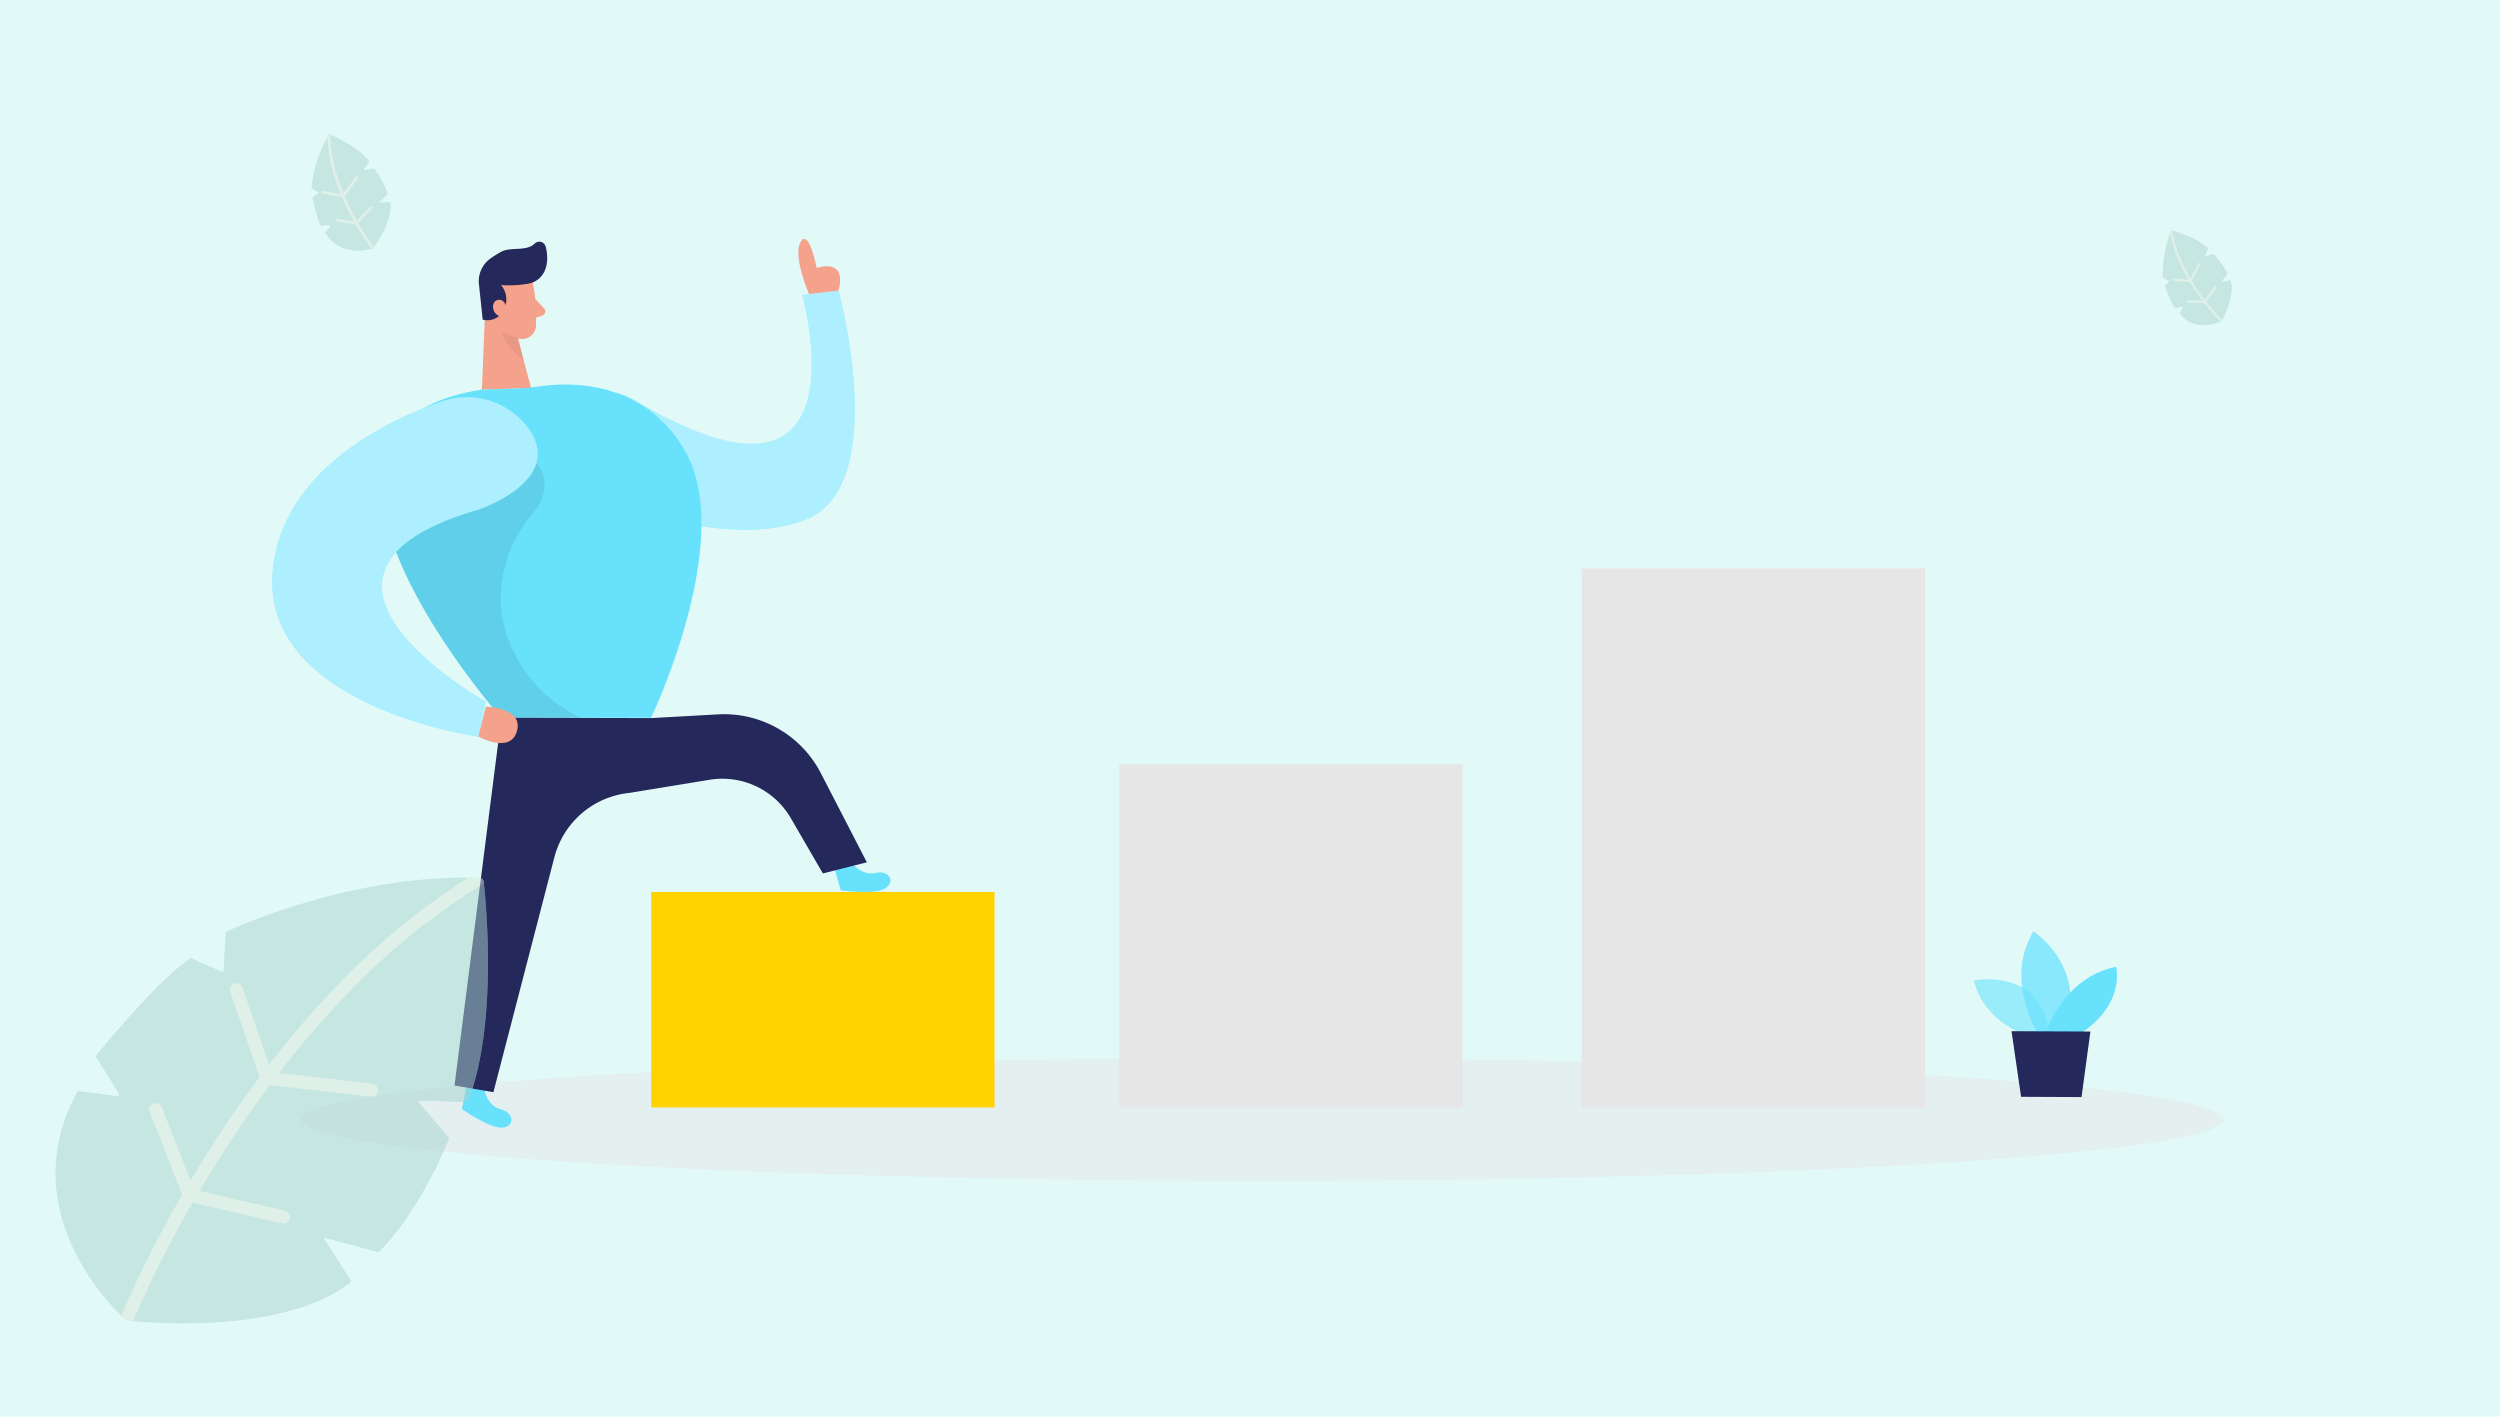 <?xml version="1.0" encoding="UTF-8"?> <svg xmlns="http://www.w3.org/2000/svg" width="450" height="255" viewBox="0 0 450 255"><g id="_Back_of_the_Napkin_Content_Migration_Model_" data-name=" Back of the Napkin Content Migration Model " transform="translate(-510 -5255)"><rect id="Rectangle_389" data-name="Rectangle 389" width="450" height="255" transform="translate(510 5255)" fill="#e2faf7"></rect><g id="Step_1_Two_Color" data-name="Step 1_Two Color" transform="translate(533.144 5201.725)"><path id="Path_18329" data-name="Path 18329" d="M76.63,132.39a9.22,9.22,0,0,0,6.89,11.29c10.66,2.39,27,7.88,38.64,3,15.07-6.39,5.64-41.06,5.64-41.06l-6.55.76s12.6,44.51-30.44,18.77c-5.48-3.28-12.59,1.09-14.18,7.28Z" fill="#68e1fd"></path><path id="Path_18330" data-name="Path 18330" d="M76.63,132.39a9.22,9.22,0,0,0,6.89,11.29c10.66,2.39,27,7.88,38.64,3,15.07-6.39,5.64-41.06,5.64-41.06l-6.55.76s12.6,44.51-30.44,18.77c-5.48-3.28-12.59,1.09-14.18,7.28Z" fill="#fff" opacity="0.46"></path><ellipse id="Ellipse_745" data-name="Ellipse 745" cx="173" cy="11.07" rx="173" ry="11.07" transform="translate(31.08 243.71)" fill="#e6e6e6" opacity="0.45"></ellipse><path id="Path_18331" data-name="Path 18331" d="M64.08,249.58s.54,2.8,2.9,3.37,2.62,3,.38,3.29S60,252.89,60,252.89l.88-4.35Z" fill="#68e1fd"></path><path id="Path_18332" data-name="Path 18332" d="M130.3,208.72s1.76,2.24,4.12,1.68,3.71,1.48,1.83,2.75-8.08.38-8.08.38l-1.2-4.28Z" fill="#68e1fd"></path><rect id="Rectangle_386" data-name="Rectangle 386" width="61.79" height="38.78" transform="translate(94.08 213.83)" fill="#ffd200"></rect><rect id="Rectangle_387" data-name="Rectangle 387" width="61.79" height="61.79" transform="translate(178.33 190.82)" fill="#e6e6e6"></rect><rect id="Rectangle_388" data-name="Rectangle 388" width="61.79" height="97.02" transform="translate(261.57 155.59)" fill="#e6e6e6"></rect><path id="Path_18333" data-name="Path 18333" d="M72.74,104.05a30.39,30.39,0,0,1,.57,8.11,2.47,2.47,0,0,1-2.77,2.11,5.44,5.44,0,0,1-4.7-3.56l-2-4.07a4.39,4.39,0,0,1,1.37-4.89C67.76,99.46,72.29,101.1,72.74,104.05Z" fill="#f4a28c"></path><path id="Path_18334" data-name="Path 18334" d="M64.24,107.38,63.6,123.4l8.86-.28-3.1-11.54Z" fill="#f4a28c"></path><path id="Path_18335" data-name="Path 18335" d="M71.56,104.39a19.061,19.061,0,0,1-4.52.19,4.09,4.09,0,0,1,.53,4.45,3.31,3.31,0,0,1-3.83,1.78l-.66-6.25a5,5,0,0,1,2-4.71,17.739,17.739,0,0,1,2-1.26c1.71-.93,4.49,0,6-1.45a1.18,1.18,0,0,1,2,.55c.51,1.86.52,4.89-1.92,6.23A4.33,4.33,0,0,1,71.56,104.39Z" fill="#24285b"></path><path id="Path_18336" data-name="Path 18336" d="M68.07,108.82s-.25-1.87-1.64-1.55-1,3,.91,3Z" fill="#f4a28c"></path><path id="Path_18337" data-name="Path 18337" d="M73.22,107.1l1.57,1.71a.78.78,0,0,1-.34,1.28l-1.82.57Z" fill="#f4a28c"></path><path id="Path_18338" data-name="Path 18338" d="M70.15,114.07a5.76,5.76,0,0,1-3.05-1.36s.47,2.9,4,5.4Z" fill="#ce8172" opacity="0.31"></path><path id="Path_18339" data-name="Path 18339" d="M63.6,123.4l6-.19a37.882,37.882,0,0,0,4.38-.38c4.66-.71,18.61-1.56,26.2,11.64,9.19,16-6.13,48-6.13,48h-27S20.89,130,63.6,123.4Z" fill="#68e1fd"></path><path id="Path_18340" data-name="Path 18340" d="M73.42,136.59s3.72,3.84-.71,9.13c-5.45,6.52-7.37,15.43-4.11,23.28a25.14,25.14,0,0,0,12.88,13.47H67.1S53.66,167.2,48.17,152.62,73.42,136.59,73.42,136.59Z" opacity="0.08"></path><path id="Path_18341" data-name="Path 18341" d="M71.85,130.2a13.8,13.8,0,0,0-15.7-4.6c-10.41,3.7-28.24,12.52-30.16,30-2.72,24.84,37,30.28,37,30.28l1.29-6.32S23.13,156.56,63,145C63,145,78.89,139.72,71.85,130.2Z" fill="#68e1fd"></path><path id="Path_18342" data-name="Path 18342" d="M71.85,130.2a13.8,13.8,0,0,0-15.7-4.6c-10.41,3.7-28.24,12.52-30.16,30-2.72,24.84,37,30.28,37,30.28l1.29-6.32S23.13,156.56,63,145C63,145,78.89,139.72,71.85,130.2Z" fill="#fff" opacity="0.46"></path><path id="Path_18343" data-name="Path 18343" d="M67.1,182.47l-8.43,66.2,7,1.2,11-42.39A15.58,15.58,0,0,1,90.13,196l14.49-2.37a14.23,14.23,0,0,1,14.55,6.86l5.8,10,7.92-2-8.29-16.06a19.61,19.61,0,0,0-18.48-10.57l-12,.67Z" fill="#24285b"></path><path id="Path_18344" data-name="Path 18344" d="M64.3,180.47s6.8.13,5.61,4.38-6.95,1-6.95,1Z" fill="#f4a28c"></path><path id="Path_18345" data-name="Path 18345" d="M342.53,240s-8.52-2.32-10.37-10.25c0,0,13.19-2.66,13.57,11Z" fill="#68e1fd" opacity="0.58"></path><path id="Path_18346" data-name="Path 18346" d="M343.57,239.11s-5.95-9.41-.71-18.2c0,0,10,6.37,5.57,18.22Z" fill="#68e1fd" opacity="0.73"></path><path id="Path_18347" data-name="Path 18347" d="M345.1,239.12s3.15-9.94,12.65-11.82c0,0,1.78,6.45-6.15,11.84Z" fill="#68e1fd"></path><path id="Path_18348" data-name="Path 18348" d="M338.93,238.89l1.72,11.81,10.88.05,1.6-11.8Z" fill="#24285b"></path><path id="Path_18349" data-name="Path 18349" d="M122.48,106.2s-3-6.87-1.51-9.39,2.9,4.7,2.9,4.7,5.49-2,3.93,4.07Z" fill="#f4a28c"></path></g><g id="Group_4975" data-name="Group 4975" transform="translate(-567 4347)" opacity="0.508"><path id="Path_15748" data-name="Path 15748" d="M81.479,40.322l-8.924-.191,5.668,6.6a.311.311,0,0,1,.054.32c-.624,1.548-5.369,12.961-12.47,20.195a.315.315,0,0,1-.3.083l-9.855-2.583,4.941,7.681a.314.314,0,0,1-.07.417C49.137,81.681,26.9,80.293,21.461,79.8c-.787-.072-1.221-.124-1.221-.124s-.343-.3-.917-.858C15.381,74.96.571,58.512,11.384,38.59a.315.315,0,0,1,.314-.163c.955.113,4.914.588,6.907.912a.313.313,0,0,0,.315-.475l-4.087-6.547a.311.311,0,0,1,.021-.361C16.113,30.4,25.639,18.712,31.691,14.544a.312.312,0,0,1,.3-.027l5.337,2.364a.314.314,0,0,0,.44-.271L38.1,9.953a.312.312,0,0,1,.181-.269c2.053-.946,22.184-9.956,43.48-9.67q1.072.012,2.147.06A.7.7,0,0,1,84.569.7c.011.1.022.208.034.33.493,4.646,2.354,25.752-2.824,39.1a.315.315,0,0,1-.3.2Z" transform="translate(1079.496 1065.994)" fill="#a8d1cc"></path><g id="leaf_2_" data-name="leaf (2)" transform="translate(1079.5 1066)"><g id="Group_4129" data-name="Group 4129" transform="translate(19.319 0.001)"><path id="Path_15381" data-name="Path 15381" d="M160.86,409.523l4.9,7.883a.314.314,0,0,1-.072.413c-7.23,5.618-18.843,7.107-27.747,7.319,9.054.211,23.948-.606,32.588-7.317a.313.313,0,0,0,.07-.417l-4.941-7.68-4.481-.677a.313.313,0,0,0-.313.475Z" transform="translate(-129.329 -344.988)" fill="#a8d1cc"></path><path id="Path_15382" data-name="Path 15382" d="M360.577,256.745l5.224,6.078a.311.311,0,0,1,.053.32c-.6,1.487-5,12.066-11.631,19.308l3.7.97a.315.315,0,0,0,.3-.083c7.1-7.233,11.846-18.647,12.47-20.195a.311.311,0,0,0-.054-.32l-5.668-6.6h-4.162A.313.313,0,0,0,360.577,256.745Z" transform="translate(-311.745 -216.103)" fill="#a8d1cc"></path><path id="Path_15383" data-name="Path 15383" d="M458.279.693a.7.7,0,0,0-.663-.623c-1.876-.082-3.747-.086-5.6-.027.253.008.505.016.758.027a.7.7,0,0,1,.664.622c.427,3.876,2.533,25.843-2.831,39.528l4.585.1a.314.314,0,0,0,.3-.2c5.313-13.692,3.216-35.559,2.79-39.426Z" transform="translate(-393.033 -0.003)" fill="#a8d1cc"></path><path id="Path_15384" data-name="Path 15384" d="M128.092,37.082l-16.721-1.888A167.257,167.257,0,0,1,124.05,20.53a121.389,121.389,0,0,1,24.2-19.467c-.013-.122-.023-.232-.034-.33a.7.7,0,0,0-.663-.623q-1.074-.047-2.147-.06a125.391,125.391,0,0,0-23.062,18.861A169.524,169.524,0,0,0,109.577,33.67l-4.749-13.848a1.175,1.175,0,0,0-2.224.761l5.261,15.341q-3.78,5.046-7.374,10.526c-1.815,2.771-3.495,5.476-5.037,8.069L90.3,41.377a1.175,1.175,0,0,0-2.189.857L93.941,57.1a201.251,201.251,0,0,0-10.97,21.753c.574.562.917.858.917.858s.434.052,1.221.124a196.908,196.908,0,0,1,10.717-21.3l16.129,3.727a1.174,1.174,0,1,0,.53-2.288L97.064,56.412c1.644-2.787,3.452-5.714,5.422-8.718q3.521-5.371,7.232-10.322l18.11,2.044a1.175,1.175,0,1,0,.264-2.334Z" transform="translate(-82.971 -0.043)" fill="#dce5dc"></path></g></g><g id="leaf_2_2" data-name="leaf (2)" transform="translate(1459.761 969.457) rotate(-68)"><path id="Path_15379" data-name="Path 15379" d="M20.992,7.353l-1.628-.035,1.034,1.2a.057.057,0,0,1,.01.058,12.744,12.744,0,0,1-2.274,3.683.057.057,0,0,1-.056.015l-1.8-.471.9,1.4a.057.057,0,0,1-.013.076c-2.376,1.846-7.346,1.247-7.346,1.247S5.948,11.2,8.208,7.037a.057.057,0,0,1,.057-.03c.174.021.9.107,1.26.166a.057.057,0,0,0,.058-.087L8.837,5.893a.057.057,0,0,1,0-.066,21.331,21.331,0,0,1,3.071-3.176.057.057,0,0,1,.055,0l.973.431a.057.057,0,0,0,.08-.049l.059-1.214a.057.057,0,0,1,.033-.049A20.166,20.166,0,0,1,21.435.013a.127.127,0,0,1,.121.113c.078.7.46,4.694-.509,7.191a.057.057,0,0,1-.055.036Z" transform="translate(0 0)" fill="#e8f3e8"></path><path id="Path_15380" data-name="Path 15380" d="M21,7.36l-1.628-.035,1.034,1.2a.057.057,0,0,1,.01.058,12.75,12.75,0,0,1-2.274,3.683.057.057,0,0,1-.056.015l-1.8-.471.9,1.4a.057.057,0,0,1-.013.076C15.1,14.9,11.042,14.65,10.05,14.56c-.144-.013-.223-.023-.223-.023s-.063-.054-.167-.157c-.719-.7-3.42-3.7-1.448-7.337a.057.057,0,0,1,.057-.03c.174.021.9.107,1.26.166a.057.057,0,0,0,.058-.087L8.841,5.9a.057.057,0,0,1,0-.066,21.336,21.336,0,0,1,3.071-3.176.057.057,0,0,1,.055,0l.973.431a.057.057,0,0,0,.08-.049l.059-1.214a.057.057,0,0,1,.033-.049A20.461,20.461,0,0,1,21.048.008q.2,0,.392.011a.127.127,0,0,1,.121.114c0,.018,0,.038.006.06.09.847.429,4.7-.515,7.13A.057.057,0,0,1,21,7.36Z" transform="translate(-0.004 -0.007)" fill="#a8d1cc"></path><g id="Group_4129-2" data-name="Group 4129" transform="translate(9.656 0)"><path id="Path_15381-2" data-name="Path 15381" d="M142.118,409.131l.893,1.438a.057.057,0,0,1-.013.075,9.047,9.047,0,0,1-5.061,1.335c1.651.038,4.368-.111,5.944-1.334a.057.057,0,0,0,.013-.076l-.9-1.4-.817-.123A.057.057,0,0,0,142.118,409.131Z" transform="translate(-136.367 -397.361)" fill="#a8d1cc"></path><path id="Path_15382-2" data-name="Path 15382" d="M355.382,256.322l.953,1.109a.057.057,0,0,1,.01.058,13.124,13.124,0,0,1-2.121,3.522l.675.177a.057.057,0,0,0,.056-.015,12.744,12.744,0,0,0,2.274-3.683.057.057,0,0,0-.01-.058l-1.034-1.2h-.759A.057.057,0,0,0,355.382,256.322Z" transform="translate(-346.476 -248.91)" fill="#a8d1cc"></path><path id="Path_15383-2" data-name="Path 15383" d="M452,.129a.128.128,0,0,0-.121-.114c-.342-.015-.683-.016-1.022,0l.138,0a.127.127,0,0,1,.121.113c.078.707.462,4.713-.516,7.209l.836.018a.057.057,0,0,0,.055-.036c.969-2.5.587-6.485.509-7.191Z" transform="translate(-440.104 -0.003)" fill="#a8d1cc"></path><path id="Path_15384-2" data-name="Path 15384" d="M91.2,6.8l-3.05-.344a30.506,30.506,0,0,1,2.313-2.675A22.14,22.14,0,0,1,94.877.235c0-.022,0-.042-.006-.06A.127.127,0,0,0,94.75.061q-.2-.009-.392-.011a22.87,22.87,0,0,0-4.206,3.44,30.919,30.919,0,0,0-2.329,2.692l-.866-2.526a.214.214,0,0,0-.406.139l.959,2.8q-.689.92-1.345,1.92c-.331.505-.637,1-.919,1.472l-.94-2.4a.214.214,0,0,0-.4.156l1.063,2.712a36.7,36.7,0,0,0-2,3.967c.1.1.167.157.167.157s.079.009.223.023a35.914,35.914,0,0,1,1.955-3.885l2.942.68a.214.214,0,1,0,.1-.417l-2.813-.65c.3-.508.63-1.042.989-1.59q.642-.98,1.319-1.883l3.3.373A.214.214,0,1,0,91.2,6.8Z" transform="translate(-82.971 -0.049)" fill="#dce5dc"></path></g></g><g id="leaf_2_3" data-name="leaf (2)" transform="translate(1124.195 953) rotate(-60)"><path id="Path_15379-2" data-name="Path 15379" d="M23.42,8.676,21.5,8.635l1.22,1.419a.067.067,0,0,1,.012.069,15.037,15.037,0,0,1-2.683,4.346.068.068,0,0,1-.066.018l-2.121-.556,1.063,1.653a.067.067,0,0,1-.015.09c-2.8,2.178-8.668,1.471-8.668,1.471S5.669,13.215,8.335,8.3A.068.068,0,0,1,8.4,8.269c.205.024,1.058.127,1.487.2a.067.067,0,0,0,.068-.1L9.077,6.954a.067.067,0,0,1,0-.078,25.169,25.169,0,0,1,3.623-3.747.067.067,0,0,1,.065-.006l1.149.509a.067.067,0,0,0,.095-.058l.07-1.433a.067.067,0,0,1,.039-.058A23.794,23.794,0,0,1,23.942.015a.15.15,0,0,1,.142.134c.092.832.543,5.538-.6,8.485a.068.068,0,0,1-.065.043Z" transform="translate(0 0)" fill="#e8f3e8"></path><path id="Path_15380-2" data-name="Path 15380" d="M23.424,8.683,21.5,8.642l1.22,1.419a.067.067,0,0,1,.012.069,15.045,15.045,0,0,1-2.684,4.346.068.068,0,0,1-.066.018l-2.121-.556,1.063,1.653a.067.067,0,0,1-.015.09c-2.449,1.9-7.235,1.6-8.405,1.5-.169-.016-.263-.027-.263-.027s-.074-.064-.2-.185C9.2,16.137,6.013,12.6,8.34,8.31a.068.068,0,0,1,.067-.035c.206.024,1.058.127,1.486.2a.067.067,0,0,0,.068-.1L9.082,6.961a.067.067,0,0,1,0-.078A25.175,25.175,0,0,1,12.71,3.136a.067.067,0,0,1,.065-.006l1.149.509a.067.067,0,0,0,.095-.058l.07-1.433a.067.067,0,0,1,.039-.058A24.142,24.142,0,0,1,23.484.009q.231,0,.462.013a.15.15,0,0,1,.143.134c0,.021,0,.045.007.071.106,1,.507,5.542-.608,8.413a.068.068,0,0,1-.065.043Z" transform="translate(-0.004 -0.007)" fill="#a8d1cc"></path><g id="Group_4129-3" data-name="Group 4129" transform="translate(10.044 0)"><path id="Path_15381-3" data-name="Path 15381" d="M142.87,409.147l1.054,1.7a.067.067,0,0,1-.016.089c-1.556,1.209-4.055,1.529-5.971,1.575,1.948.045,5.154-.13,7.013-1.575a.067.067,0,0,0,.015-.09L143.9,409.19l-.964-.146a.067.067,0,0,0-.067.1Z" transform="translate(-136.085 -395.259)" fill="#a8d1cc"></path><path id="Path_15382-3" data-name="Path 15382" d="M355.59,256.339l1.124,1.308a.067.067,0,0,1,.012.069,15.486,15.486,0,0,1-2.5,4.155l.8.209a.068.068,0,0,0,.066-.018,15.036,15.036,0,0,0,2.683-4.346.067.067,0,0,0-.012-.069l-1.22-1.419h-.9A.067.067,0,0,0,355.59,256.339Z" transform="translate(-345.082 -247.593)" fill="#a8d1cc"></path><path id="Path_15383-3" data-name="Path 15383" d="M452.256.152a.15.15,0,0,0-.143-.134c-.4-.018-.806-.019-1.206-.006l.163.006a.15.15,0,0,1,.143.134c.092.834.545,5.561-.609,8.506l.987.021a.067.067,0,0,0,.065-.043c1.143-2.946.692-7.652.6-8.485Z" transform="translate(-438.215 -0.003)" fill="#a8d1cc"></path><path id="Path_15384-3" data-name="Path 15384" d="M92.681,8.019l-3.6-.406a35.993,35.993,0,0,1,2.729-3.156A26.123,26.123,0,0,1,97.019.268c0-.026-.005-.05-.007-.071a.15.15,0,0,0-.143-.134q-.231-.01-.462-.013a26.984,26.984,0,0,0-4.963,4.059A36.479,36.479,0,0,0,88.7,7.285L87.675,4.3a.253.253,0,0,0-.479.164l1.132,3.3q-.813,1.086-1.587,2.265c-.391.6-.752,1.178-1.084,1.737L84.548,8.944a.253.253,0,0,0-.471.184l1.255,3.2a43.311,43.311,0,0,0-2.361,4.681c.123.121.2.185.2.185s.093.011.263.027a42.373,42.373,0,0,1,2.306-4.584l3.471.8a.253.253,0,1,0,.114-.492L86,12.179c.354-.6.743-1.23,1.167-1.876q.758-1.156,1.556-2.221l3.9.44a.253.253,0,1,0,.057-.5Z" transform="translate(-82.971 -0.048)" fill="#dce5dc"></path></g></g></g></g></svg> 
